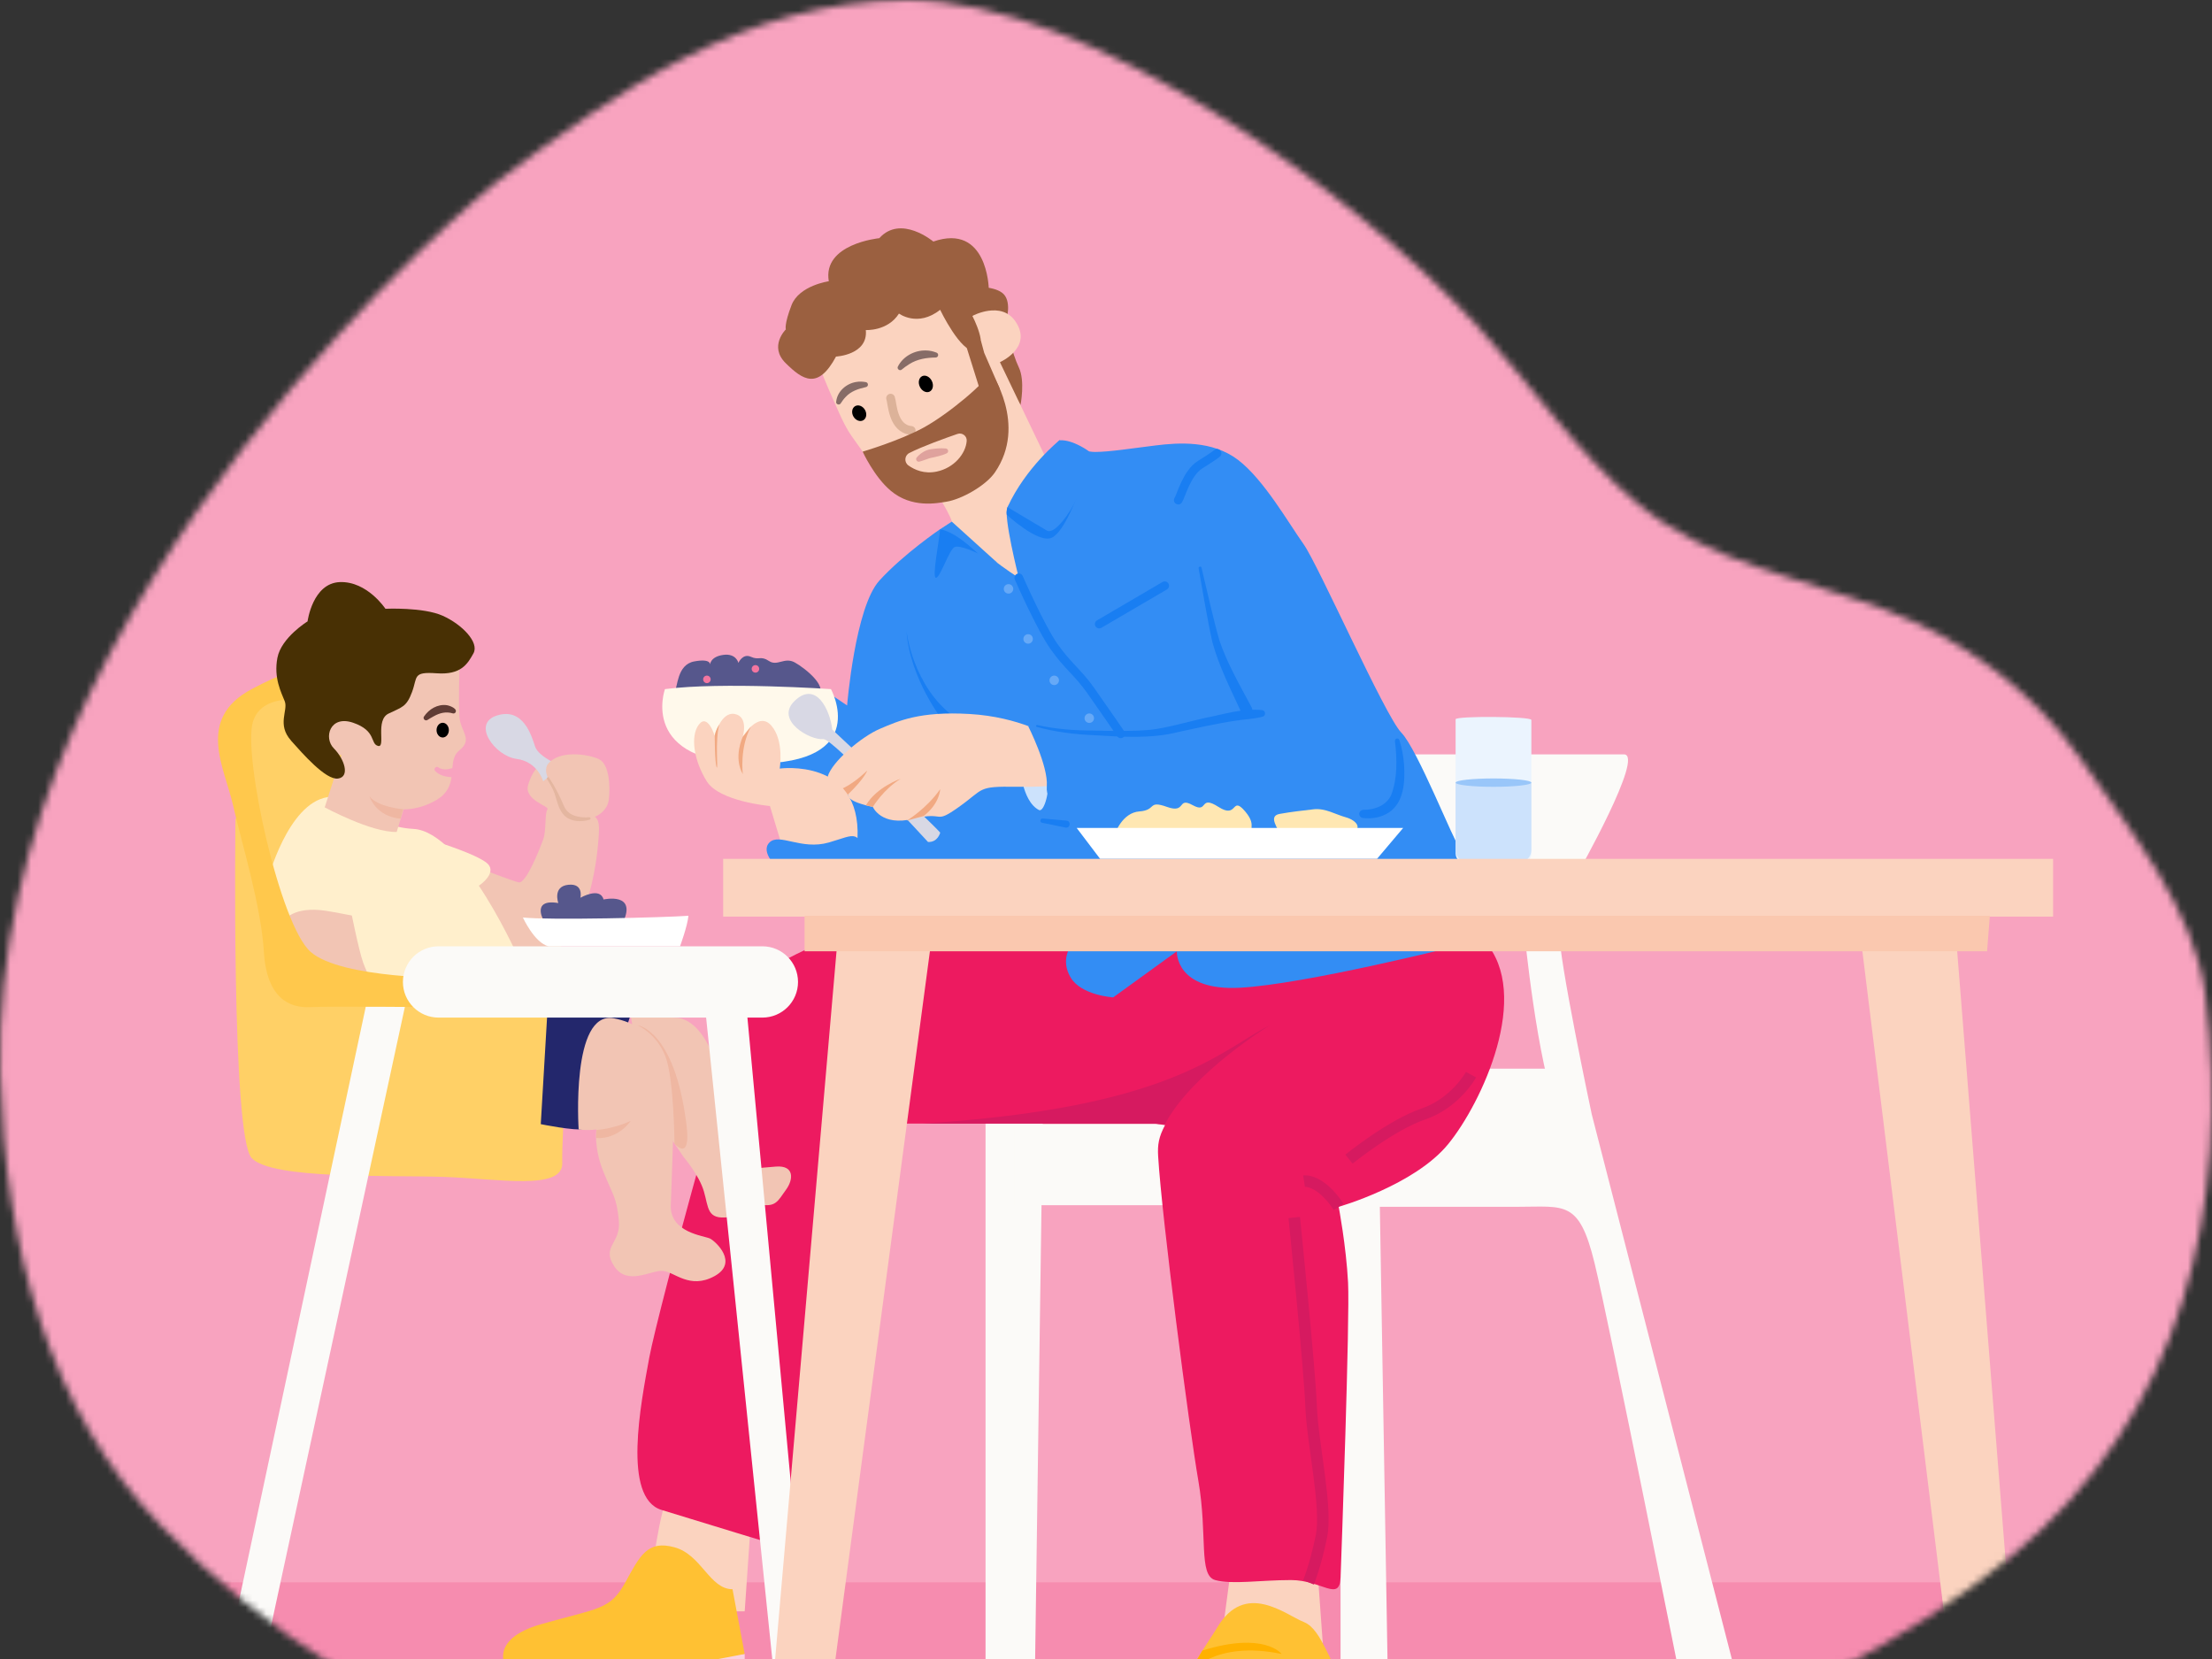 <svg width="320" height="240" viewBox="0 0 320 240" fill="none" xmlns="http://www.w3.org/2000/svg">
<rect x="0" y="0" width="320" height="240" fill="#333333" stroke="none"/>
<g clip-path="url(#clip0_2349_65713)">
<g clip-path="url(#clip1_2349_65713)">
<mask id="mask0_2349_65713" style="mask-type:luminance" maskUnits="userSpaceOnUse" x="0" y="0" width="320" height="267">
<path d="M301.131 109.983C308.169 120.116 317.543 131.728 319.056 143.975C322.779 174.113 315.916 204.766 290.822 225.27C275.538 237.761 257.511 246.675 238.775 252.682C188.19 268.907 128.662 271.735 77.901 255.006C57.12 248.154 38.413 236.366 23.208 220.64C7.26 204.143 0.652 180.811 0.029 155.213C-1.666 85.75 71.554 26.54 71.752 26.393C89.525 12.876 107.926 0.137 131.139 0.001C157.57 -0.152 196.209 28.076 213.635 47.049C221.49 55.601 228.03 65.485 237.024 72.943C247.293 81.455 260.571 83.591 272.75 88.221C283.982 92.489 294.03 99.856 300.978 109.751C301.029 109.824 301.085 109.898 301.136 109.977L301.131 109.983Z" fill="white"/>
</mask>
<g mask="url(#mask0_2349_65713)">
<path d="M326.282 -54.914H-28.426V299.793H326.282V-54.914Z" fill="#F8A3BF"/>
<path d="M329.013 228.908H-32.398V297.946H329.013V228.908Z" fill="#F68CAF"/>
<path d="M147.631 58.599C147.631 58.599 148.334 55.091 147.382 53.136C146.435 51.181 145.421 46.891 145.421 46.891C145.421 46.891 146.356 44.318 145.421 42.833C144.486 41.348 141.091 41.507 141.091 41.507L139.861 46.426L147.637 58.599H147.631Z" fill="#9B6040"/>
<path d="M200.816 109.133H234.933C237.976 109.133 228.234 126.35 228.234 126.35H206.518L200.816 109.133Z" fill="#FBFAF8"/>
<path d="M178.233 225.734L176.742 236.967L191.363 237.777L190.462 225.241L178.233 225.734Z" fill="#FBD3BF"/>
<path d="M94.336 226.143C94.744 225.735 95.554 216.265 97.719 214.639C99.884 213.012 108.816 217.347 108.816 217.347L107.733 233.108H100.694L94.336 226.143Z" fill="#FBD3BF"/>
<path d="M97.578 100.122C98.054 99.447 97.907 96.166 100.412 95.69C102.922 95.214 102.718 96.166 102.718 96.166C102.718 96.166 102.718 95.016 104.611 94.744C106.504 94.472 106.821 95.894 106.821 95.894C106.821 95.894 107.439 94.472 108.629 95.016C109.819 95.56 110.023 94.812 111.242 95.622C112.46 96.432 113.475 95.016 114.965 95.826C116.455 96.636 120.258 99.657 118.025 100.807C115.792 101.958 97.578 100.122 97.578 100.122Z" fill="#56578C"/>
<path d="M68.489 143.528C68.489 143.528 51.98 145.217 47.106 143.528C42.233 141.839 38.719 130.335 38.719 130.335L33.715 105.841C33.715 105.841 36.962 101.375 40.073 100.293C43.185 99.211 47.786 99.483 47.786 99.483L53.743 115.991L67.548 135.883L68.494 143.528H68.489Z" fill="#FFD066"/>
<path d="M69.555 125.67C69.555 125.67 73.969 127.393 75.035 127.648C76.1 127.903 78.129 122.683 78.588 121.437C79.047 120.19 78.792 117.549 79.195 117.096C79.597 116.642 75.743 115.775 76.406 113.542C77.07 111.309 78.345 110.04 79.229 110.601C80.113 111.162 79.807 113.491 79.807 113.491C79.807 113.491 80.77 114.863 81.178 115.418C81.586 115.973 83.054 118.308 84.936 118.008C86.811 117.702 86.709 119.43 86.607 121C86.505 122.57 85.644 135.82 78.69 138.506C71.737 141.198 67.73 133.989 67.73 133.989L63.973 125.67H69.555Z" fill="#F2C5B4"/>
<path d="M38.719 127.342C38.719 127.342 41.597 116.251 47.378 115.316C53.158 114.381 52.518 119.51 59.829 119.918C67.139 120.326 75.391 139.401 75.391 139.401L54.281 143.527H50.489L41.286 141.838L38.713 127.342H38.719Z" fill="#FFEFCC"/>
<path d="M64.408 122.235C66.125 123.765 67.786 125.896 69.276 128.135L64.408 122.235Z" fill="#FFE099"/>
<path d="M34.066 118.438C34.066 118.438 33.443 164.433 36.418 167.544C39.393 170.656 56.174 169.981 64.159 170.253C72.144 170.525 81.478 172.282 81.341 168.224C81.206 164.167 82.56 146.174 82.56 146.174L58.288 143.527C58.288 143.527 42.913 146.57 41.292 141.838C39.665 137.1 36.288 118.438 36.288 118.438H34.066Z" fill="#FFD066"/>
<path d="M148.1 85.19L136.012 76.547L137.696 75.459C137.475 74.632 136.556 73.062 136.012 72.184C136.012 72.184 130.124 73.238 127.823 69.855C125.523 66.471 124.916 65.44 123.63 63.689C122.343 61.938 121.901 60.895 120.445 57.608C118.654 53.573 117.203 49.555 117.203 49.555L125.795 41.502L135.74 40.691L140.682 45.696C140.682 45.696 144.831 43.451 146.905 46.506C149.472 50.286 144.655 52.394 144.655 52.394L151.671 67.032L148.106 85.196L148.1 85.19Z" fill="#FBD3BF"/>
<path d="M119.674 100.123L122.548 102.055C122.548 102.055 123.698 87.848 127.217 83.988C130.737 80.129 136.013 76.547 136.013 76.547C136.013 76.547 142.037 79.591 143.59 80.877C145.143 82.164 147.381 83.586 147.381 83.586C147.381 83.586 145.08 74.519 145.755 73.368C146.429 72.218 153.264 63.694 153.264 63.694C153.264 63.694 156.307 65.383 158.404 65.383C160.501 65.383 163.884 64.839 167.199 64.437C170.515 64.029 175.388 63.694 179.106 66.534C182.829 69.373 186.411 75.669 188.576 78.712C190.741 81.756 200.346 103.546 202.715 105.977C205.084 108.408 210.292 121.743 211.239 122.825C212.185 123.908 210.156 125.801 210.156 125.801H120.235L116.365 116.393L109.27 115.175L109.746 107.904C109.746 107.904 112.738 99.681 112.902 99.681C113.067 99.681 119.663 100.117 119.663 100.117L119.674 100.123Z" fill="#338DF4"/>
<path d="M215.529 154.596H225.39L228.235 163.402H209.76L215.529 154.596Z" fill="#FBFAF8"/>
<path d="M142.574 159.769V244.816H149.681L150.899 158.143L142.58 159.769H142.574Z" fill="#FBFAF8"/>
<path d="M175.354 162.626H146.734V174.351H175.354V162.626Z" fill="#FBFAF8"/>
<path d="M193.931 228.171V245.626H200.817L199.616 174.583H219.507C226.41 174.583 228.439 173.568 230.672 182.704C232.904 191.839 243.457 244.816 243.457 244.816H251.776L230.258 161.151H210.57L185.402 166.303L191.364 181.315L193.931 228.171Z" fill="#FBFAF8"/>
<path d="M269.293 136.562L283.648 252.937H292.307L282.968 135.479L269.293 136.562Z" fill="#FBD3BF"/>
<path d="M167 162.541H128.707L113.417 223.842C113.417 223.842 101.374 220.187 95.69 218.43C90.006 216.674 92.715 203.004 93.933 196.374C95.151 189.743 107.33 144.82 109.359 142.111C111.388 139.402 116.398 137.617 118.426 136.427C120.455 135.236 166.733 136.155 166.733 136.155C166.733 136.155 207.871 128.442 214.774 136.155C221.676 143.868 214.366 159.566 209.498 165.516C204.624 171.472 193.664 174.584 193.664 174.584C193.664 174.584 194.746 180.268 195.018 185.544C195.29 190.82 194.072 224.517 193.936 228.172C193.8 231.828 191.227 228.58 186.761 228.58C182.295 228.58 178.238 229.255 175.795 228.58C173.352 227.906 174.718 222.086 173.364 214.237C172.009 206.388 168.088 176.346 167.544 167.279C167.442 165.578 167.634 164.479 168.541 162.762L167 162.541Z" fill="#ED1A60"/>
<path d="M168.525 162.626C172.458 155.185 183.713 148.305 183.713 148.305C176.215 152.164 169.381 160.285 133.445 162.541H167.006L168.531 162.626H168.525Z" fill="#D61A60"/>
<path d="M107.733 242.425C107.733 242.425 89.87 244.544 82.565 244.817C79.193 244.941 76.972 244.953 75.561 244.924C74.025 244.896 72.846 243.468 73.209 241.977C73.248 241.824 73.294 241.683 73.362 241.564C73.906 240.617 88.249 240.889 93.117 240.617C97.991 240.345 107.733 239.263 107.733 239.263V242.419V242.425Z" fill="#FBD1DF"/>
<path d="M73.361 241.569C73.361 241.569 70.25 237.239 78.365 234.938C86.487 232.637 88.272 232.909 90.425 228.982C92.573 225.06 93.656 222.759 97.583 223.842C101.504 224.924 102.644 229.894 105.97 229.906L107.727 239.268C107.727 239.268 80.394 244.952 73.356 241.569H73.361Z" fill="#FFC133"/>
<path d="M58.61 145.494L36.554 247.525H31.17L53.09 144.813L58.61 145.494Z" fill="#FBFAF8"/>
<path d="M78.231 162.626C78.231 162.626 83.104 163.623 84.589 163.351C86.074 163.079 91.22 146.843 91.22 146.843L79.313 144.281L78.231 162.626Z" fill="#23276C"/>
<path d="M66.459 103.676C66.323 101.511 66.459 96.688 66.459 96.688L64.43 92.852L52.659 97.992L43.592 106.787L46.029 109.762L49.412 109.218L46.975 116.795C46.975 116.795 53.713 120.451 57.386 120.354L58.389 117.084C58.389 117.084 60.667 117.203 63.16 115.719C64.719 114.789 65.15 113.599 65.32 112.42C64.458 112.403 63.551 112.16 62.951 111.536C62.645 111.179 63.172 110.709 63.489 111.06C64.056 111.412 64.821 111.321 65.444 111.117C65.529 110.102 65.66 109.179 66.459 108.544C68.488 106.917 66.595 105.835 66.459 103.67V103.676Z" fill="#F2C5B4"/>
<path d="M61.337 103.659C62.045 102.588 63.315 101.834 64.629 102.015C65.071 102.078 66.273 102.531 65.876 103.086C65.785 103.194 65.644 103.239 65.519 103.205C64.544 102.905 63.626 103.126 62.759 103.613C62.453 103.778 62.13 103.97 61.835 104.157C61.518 104.373 61.121 103.959 61.337 103.653V103.659Z" fill="#613D36"/>
<path d="M64.044 106.69C64.535 106.69 64.934 106.213 64.934 105.625C64.934 105.037 64.535 104.56 64.044 104.56C63.553 104.56 63.154 105.037 63.154 105.625C63.154 106.213 63.553 106.69 64.044 106.69Z" fill="black"/>
<path d="M50.627 131.099C50.627 131.099 51.885 137.469 52.542 139.271C53.194 141.067 54.078 142.467 54.078 142.467C54.078 142.467 47.226 141.351 45.096 139.877C42.965 138.404 41.644 135.105 41.644 135.105L40.885 131.099C40.885 131.099 47.685 128.917 50.627 131.099Z" fill="#F2C5B4"/>
<path d="M63.461 121.867C63.869 122.014 68.584 123.488 70.312 124.752C72.035 126.021 69.956 127.897 68.233 128.758C66.51 129.62 63.461 121.861 63.461 121.861V121.867Z" fill="#FFEFCC"/>
<path d="M78.791 133.23C78.791 133.587 76.609 129.931 80.769 130.64C80.769 130.64 79.907 128.254 82.191 127.999C84.475 127.744 83.965 129.875 83.965 129.875C83.965 129.875 86.804 128.237 87.314 130.124C87.314 130.124 92.239 129.013 90.102 133.479C87.971 137.945 78.785 133.224 78.785 133.224L78.791 133.23Z" fill="#56578C"/>
<path d="M81.222 110.85C81.222 110.85 77.924 109.529 77.414 108.011C76.904 106.486 75.742 102.327 71.934 103.494C68.125 104.661 71.628 109.382 74.722 109.784C77.816 110.187 78.581 113.032 78.581 113.032L81.222 110.85Z" fill="#D8D8E4"/>
<path d="M83.704 163.396C83.704 163.396 84.724 163.583 86.277 163.396C86.277 163.396 85.869 165.986 87.291 169.505C88.714 173.024 89.184 173.16 89.524 176.544C89.864 179.927 86.951 180.267 88.85 183.174C90.743 186.081 94.194 183.718 95.888 183.849C97.577 183.985 99.748 186.563 103.329 184.631C106.917 182.698 103.533 179.587 102.723 179.179C101.913 178.771 96.903 178.351 97.039 174.367C97.175 170.383 97.583 161.316 97.379 157.734C97.175 154.147 95.01 148.457 88.787 147.312C82.565 146.168 83.71 163.39 83.71 163.39L83.704 163.396Z" fill="#F2C5B4"/>
<path d="M86.295 163.458C86.295 163.458 88.426 163.402 91.225 162.172C91.225 162.172 89.519 164.818 86.232 164.637L86.295 163.464V163.458Z" fill="#EFB7A2"/>
<path d="M108 169.171C108 169.171 109.627 168.967 112.262 168.763C114.903 168.559 114.835 170.588 113.684 172.147C112.534 173.705 112.262 174.787 109.627 174.175C106.986 173.569 108 169.171 108 169.171Z" fill="#F2C5B4"/>
<path d="M98.922 167.414C98.922 167.414 101.138 169.992 101.83 172.356C102.527 174.719 102.238 176.481 105.417 176.079C108.596 175.671 106.975 168.23 106.975 168.23L105.304 160.369C105.304 160.369 103.399 147.267 97.579 147.216C93.142 147.176 91.221 146.848 91.221 146.848L93.442 159.366L98.922 167.419V167.414Z" fill="#F2C5B4"/>
<path d="M188.65 170.865C188.65 170.865 190.951 170.525 193.655 174.583" stroke="#D61A60" stroke-width="1.67" stroke-miterlimit="10"/>
<path d="M187.232 176.131C187.232 176.131 189.465 197.927 189.669 203.407C189.873 208.887 192.038 218.022 191.16 222.284C190.281 226.546 189.301 228.909 189.301 228.909" stroke="#D61A60" stroke-width="1.67" stroke-miterlimit="10"/>
<path d="M195.148 167.686C195.148 167.686 201.241 162.744 205.905 161.158C210.574 159.565 212.807 155.468 212.807 155.468" stroke="#D61A60" stroke-width="1.67" stroke-miterlimit="10"/>
<path d="M230.263 161.158C230.263 161.158 225.39 138.257 225.594 134.805C225.798 131.354 220.521 134.805 220.521 134.805C220.521 134.805 222.346 153.819 225.395 161.158H230.269H230.263Z" fill="#FBFAF8"/>
<path d="M96.195 99.692C96.195 99.692 92.302 110.465 109.219 110.465C126.135 110.465 120.213 99.692 120.213 99.692C120.213 99.692 104.447 98.61 96.195 99.692Z" fill="#FFF9EB"/>
<path d="M134.256 121.811C134.256 121.811 120.485 106.764 119.102 106.923C117.209 107.138 112.012 104.192 114.976 101.375C118.087 98.417 120.082 102.758 120.405 105.546C120.405 105.546 134.392 118.626 136.018 120.451C136.018 120.451 135.678 121.873 134.261 121.805L134.256 121.811Z" fill="#D8D8E4"/>
<path d="M131.139 91.299C131.139 91.299 132.006 99.295 138.092 103.755L136.466 104.356C136.466 104.356 131.609 98.201 131.139 91.299Z" fill="#197EF2"/>
<path d="M152.51 99.108C152.889 99.108 153.196 98.801 153.196 98.422C153.196 98.043 152.889 97.736 152.51 97.736C152.131 97.736 151.824 98.043 151.824 98.422C151.824 98.801 152.131 99.108 152.51 99.108Z" fill="#66A9F7"/>
<path d="M157.582 104.582C157.961 104.582 158.268 104.275 158.268 103.897C158.268 103.518 157.961 103.211 157.582 103.211C157.203 103.211 156.896 103.518 156.896 103.897C156.896 104.275 157.203 104.582 157.582 104.582Z" fill="#66A9F7"/>
<path d="M148.735 93.118C149.113 93.118 149.42 92.811 149.42 92.432C149.42 92.053 149.113 91.746 148.735 91.746C148.356 91.746 148.049 92.053 148.049 92.432C148.049 92.811 148.356 93.118 148.735 93.118Z" fill="#66A9F7"/>
<path d="M145.897 85.875C146.275 85.875 146.582 85.568 146.582 85.19C146.582 84.811 146.275 84.504 145.897 84.504C145.518 84.504 145.211 84.811 145.211 85.19C145.211 85.568 145.518 85.875 145.897 85.875Z" fill="#66A9F7"/>
<path d="M147.518 110.465C147.518 110.465 147.722 115.922 150.357 117.209C151.071 117.384 151.944 114.438 151.564 112.001C150.187 110.465 147.518 110.465 147.518 110.465Z" fill="#CCE2FC"/>
<path d="M173.818 82.123C174.561 85.234 175.541 89.632 176.408 92.653C177.547 96.025 179.395 99.176 181.061 102.321C181.571 103.279 180.154 104.072 179.61 103.126C178.069 99.776 176.38 96.495 175.399 92.925C174.691 89.819 173.966 85.382 173.399 82.214C173.348 81.953 173.767 81.857 173.818 82.129V82.123Z" fill="#197EF2"/>
<path d="M147.381 83.585C147.381 83.585 150.515 90.76 152.504 93.565C154.487 96.37 155.91 97.254 157.735 99.821C159.56 102.394 162.132 106.157 162.132 106.157" stroke="#197EF2" stroke-width="1.25" stroke-miterlimit="10" stroke-linecap="round"/>
<path d="M159.016 90.284L168.491 84.736" stroke="#197EF2" stroke-width="1.25" stroke-miterlimit="10" stroke-linecap="round"/>
<path d="M170.451 72.353C170.859 71.747 171.67 68.432 173.63 67.213C175.591 65.995 176.067 65.587 176.067 65.587" stroke="#197EF2" stroke-width="1.25" stroke-miterlimit="10" stroke-linecap="round"/>
<path d="M120.966 58.129C121.102 56.622 122.445 55.471 123.878 55.256C124.337 55.171 124.808 55.199 125.261 55.279C125.46 55.312 125.59 55.505 125.556 55.704C125.528 55.851 125.42 55.959 125.284 55.993C124.173 56.242 123.102 56.588 122.326 57.438C122.059 57.71 121.821 58.05 121.617 58.361C121.425 58.673 120.915 58.486 120.96 58.135L120.966 58.129Z" fill="#876C67"/>
<path d="M129.892 53.028C130.64 51.549 132.301 50.659 133.933 50.699C134.477 50.699 135.004 50.823 135.491 51.016C135.678 51.09 135.769 51.299 135.695 51.486C135.644 51.622 135.514 51.707 135.378 51.719C134.023 51.736 132.72 51.94 131.564 52.665C131.173 52.897 130.787 53.192 130.442 53.47C130.153 53.719 129.716 53.356 129.892 53.028Z" fill="#876C67"/>
<path d="M134.478 56.657C134.957 56.427 135.106 55.739 134.809 55.121C134.513 54.503 133.883 54.189 133.404 54.419C132.924 54.649 132.776 55.337 133.072 55.955C133.369 56.573 133.998 56.887 134.478 56.657Z" fill="black"/>
<path d="M124.886 60.797C125.347 60.531 125.457 59.858 125.131 59.295C124.806 58.731 124.168 58.49 123.707 58.756C123.247 59.022 123.137 59.694 123.462 60.258C123.788 60.822 124.425 61.063 124.886 60.797Z" fill="black"/>
<path d="M128.838 57.602C129.11 58.344 129.11 61.999 131.813 62.271" stroke="#DCB299" stroke-width="1.27" stroke-miterlimit="10" stroke-linecap="round"/>
<path d="M124.797 65.337C124.797 65.337 130.096 63.773 133.575 61.88C137.146 59.936 142.631 55.357 143.306 53.736C143.306 53.736 148.695 61.398 143.929 68.341C142.609 70.262 139.106 72.234 136.913 72.58C135.581 72.789 131.903 73.566 128.843 70.981C126.457 68.97 124.797 65.337 124.797 65.337ZM131.546 65.535C130.838 65.898 130.776 66.879 131.422 67.338C132.312 67.972 133.711 68.601 135.502 68.222C138.041 67.689 139.707 65.626 139.849 63.79C139.906 63.07 139.191 62.537 138.511 62.775C136.772 63.376 133.411 64.578 131.546 65.535Z" fill="#9B6040"/>
<path d="M154.901 136.896C154.901 136.896 153.353 138.863 154.901 141.436C156.448 144.009 161.044 144.286 161.044 144.286L170.247 137.622C170.247 137.622 169.964 143.397 179.377 142.892C188.784 142.388 210.575 136.902 210.575 136.902C210.575 136.902 160.664 133.989 154.901 136.902V136.896Z" fill="#338DF4"/>
<path d="M176.069 235.477C174.844 237.54 171.064 242.652 170.656 245.627C170.248 248.602 170.316 250.229 175.354 250.501C180.398 250.773 188.65 249.951 192.033 249.277C195.416 248.602 197.853 247.254 195.144 244.273C192.435 241.298 191.353 235.749 188.65 234.667C185.941 233.585 180.132 228.62 176.063 235.477H176.069Z" fill="#FFC133"/>
<path d="M172.016 242.045C172.016 242.045 175.665 237.24 185.407 239.274C185.407 239.274 182.936 235.976 173.954 238.775L172.016 242.051V242.045Z" fill="#FFB100"/>
<path d="M119.911 40.685C119.911 40.685 115.61 41.292 114.51 44.137C113.417 46.976 113.683 47.656 113.683 47.656C113.683 47.656 111.19 50.093 113.655 52.53C116.12 54.967 118.33 56.451 120.943 51.583C120.943 51.583 125.601 51.351 125.255 47.747C125.255 47.747 128.429 47.934 130.05 45.361C130.05 45.361 132.759 47.39 136.006 44.817C136.006 44.817 138.981 51.039 141.078 50.773C143.175 50.507 140.67 45.701 140.67 45.701L143.039 41.711C143.039 41.711 142.835 32.241 135.02 34.944C135.02 34.944 130.316 30.994 127.205 34.457C127.205 34.457 118.959 35.251 119.9 40.697L119.911 40.685Z" fill="#9B6040"/>
<path d="M210.576 123.511V104.056C210.576 103.557 221.536 103.625 221.536 104.152V123.505C221.536 124.208 220.964 124.781 220.261 124.781H211.857C211.154 124.781 210.582 124.208 210.582 123.505L210.576 123.511Z" fill="#EBF4FE"/>
<path d="M210.576 113.22H221.536V122.95C221.536 123.965 220.715 124.792 219.694 124.792H212.412C211.398 124.792 210.57 123.97 210.57 122.95V113.22H210.576Z" fill="#CCE2FC"/>
<path d="M216.056 113.826C219.083 113.826 221.536 113.555 221.536 113.22C221.536 112.885 219.083 112.613 216.056 112.613C213.03 112.613 210.576 112.885 210.576 113.22C210.576 113.555 213.03 113.826 216.056 113.826Z" fill="#99C6F9"/>
<path d="M152.52 106.86C152.044 106.52 147.516 103.715 140.274 103.29C133.037 102.871 129.988 104.288 127.285 105.438C124.576 106.588 120.314 110.244 119.742 112.341C119.169 114.437 122.518 114.743 122.649 114.959C122.779 115.174 122.49 115.917 126.27 116.738C126.27 116.738 127.489 119.606 132.158 118.444C136.828 117.282 134.998 119.379 138.721 116.738C142.444 114.097 141.299 113.735 147.046 113.82C152.792 113.899 153.268 113.383 153.268 113.383L152.526 106.86H152.52Z" fill="#FBD3BF"/>
<path d="M120.943 114.364C120.943 114.364 122.49 114.262 125.46 111.474C125.46 111.474 125.114 112.573 122.644 114.959C122.644 114.959 121.691 114.834 120.943 114.364Z" fill="#F1A982"/>
<path d="M126.27 116.738C126.27 116.738 127.806 114.165 130.328 112.641C130.328 112.641 126.843 113.819 125.262 116.5L126.27 116.738Z" fill="#F1A982"/>
<path d="M131.206 118.717C131.104 118.745 133.983 117.073 136.012 114.166C136.012 114.166 135.972 116.24 133.609 118.054C133.609 118.054 132.158 118.439 131.206 118.717Z" fill="#F1A982"/>
<path d="M161.316 120.592C161.316 120.592 162.331 117.56 164.836 117.384C167.341 117.208 165.986 115.718 168.825 116.732C171.665 117.747 170.248 115.214 172.549 116.483C174.85 117.752 173.427 114.907 176.272 116.732C179.111 118.557 178.097 114.998 180.131 117.384C182.16 119.77 179.859 119.934 182.296 120.96C184.733 121.98 161.322 120.592 161.322 120.592H161.316Z" fill="#FFE7B2"/>
<path d="M185.135 120.728C185.067 119.986 183.31 118.064 185.135 117.741C186.96 117.418 188.314 117.282 190.009 117.078C191.703 116.874 193.188 117.821 194.678 118.229C196.169 118.637 197.654 119.997 194.678 121C191.703 122.003 185.141 120.728 185.141 120.728H185.135Z" fill="#FFE7B2"/>
<path d="M148.734 105.03C148.734 105.03 151.659 110.794 151.438 113.724C151.217 116.654 154.079 115.588 154.079 115.588L154.753 110.969L153.806 107.535V106.674L150.877 105.37L148.734 105.03Z" fill="#338DF4"/>
<path d="M159.15 124.248L155.756 119.771H202.992L199.206 124.248H159.15Z" fill="white"/>
<path d="M150.056 104.888C152.697 105.478 155.497 105.693 158.2 105.682C160.937 105.75 163.692 105.818 166.384 105.58C168.69 105.347 172.051 104.361 174.369 103.851C177.083 103.336 179.809 102.412 182.62 102.735C183.119 102.82 183.147 103.568 182.648 103.681C181.328 104.033 179.985 104.05 178.642 104.276C176.318 104.605 172.935 105.364 170.594 105.863C166.576 106.917 162.264 106.594 158.172 106.351C155.446 106.237 152.618 105.886 149.994 105.16C149.92 105.143 149.869 105.064 149.892 104.985C149.909 104.911 149.988 104.866 150.062 104.883L150.056 104.888Z" fill="#197EF2"/>
<path d="M50.27 123.84C50.27 123.84 51.284 128.102 52.248 130.793C53.211 133.485 51.839 132.465 47.124 131.757C42.409 131.048 41.185 133.128 40.885 133.23L38.986 128.833" fill="#FFEFCC"/>
<path d="M62.939 145.697C62.939 145.697 47.649 145.561 44.804 145.697C41.96 145.833 38.582 144.479 38.174 137.712C37.766 130.946 34.927 121.878 33.708 116.466C32.49 111.054 28.296 104.015 36.417 99.686C44.538 95.356 47.241 96.302 47.241 96.302L45.757 101.579C45.757 101.579 37.907 99.55 36.553 104.554C35.199 109.558 40.475 133.785 44.941 137.707C49.406 141.628 65.643 141.498 65.643 141.498L62.934 145.692L62.939 145.697Z" fill="#FFC84C"/>
<path d="M42.102 107.144C43.734 108.969 47.123 112.879 48.903 112.63C50.677 112.375 49.815 109.791 48.297 108.266C46.778 106.742 47.724 103.392 51.102 104.56C54.485 105.727 53.522 107.603 54.689 107.909C55.857 108.215 54.23 104.186 56.214 103.228C58.197 102.27 58.803 102.276 59.614 100.094C60.424 97.912 59.665 97.153 63.167 97.402C66.669 97.657 67.633 96.082 68.494 94.512C69.356 92.936 66.868 90.352 64.057 89.083C61.24 87.813 55.76 88.068 55.76 88.068C55.76 88.068 53.119 84.062 49.164 84.209C45.208 84.362 44.494 89.893 44.494 89.893C44.494 89.893 40.686 92.228 40.13 95.169C39.575 98.111 40.686 100.145 41.196 101.46C41.706 102.78 40.023 104.809 42.108 107.138L42.102 107.144Z" fill="#483004"/>
<path d="M79.226 110.595C79.226 110.595 78.433 111.558 79.804 113.485C81.176 115.412 80.819 118.059 83.46 118.438C86.101 118.812 87.874 117.345 88.078 115.667C88.282 113.995 88.22 110.595 86.65 109.83C85.081 109.07 80.779 108.458 79.226 110.589V110.595Z" fill="#F2C5B4"/>
<path d="M79.466 112.562C80.368 113.927 80.985 115.203 81.614 116.665C82.238 118.07 83.847 118.325 85.236 118.229C85.445 118.206 85.502 118.524 85.304 118.58C84.142 118.932 82.674 118.915 81.705 118.042C80.787 117.175 80.594 115.843 80.215 114.761C79.954 114.024 79.551 113.383 79.143 112.715C79.002 112.488 79.37 112.307 79.466 112.562Z" fill="#E4B6A0"/>
<path d="M75.641 132.725C75.641 132.725 77.312 136.397 79.347 136.896H98.377C98.377 136.896 99.443 134.012 99.596 132.481C96.195 132.731 79.466 133.139 75.646 132.731L75.641 132.725Z" fill="white"/>
<path d="M101.975 145.493L112.618 248.709H117.593L107.965 145.493H101.975Z" fill="#FBFAF8"/>
<path d="M110.289 136.896H63.444C60.596 136.896 58.287 139.205 58.287 142.054C58.287 144.902 60.596 147.211 63.444 147.211H110.289C113.137 147.211 115.446 144.902 115.446 142.054C115.446 139.205 113.137 136.896 110.289 136.896Z" fill="#FBFAF8"/>
<path d="M121.261 134.8L111.275 249.956H119.532L134.794 135.616L121.261 134.8Z" fill="#FBD3BF"/>
<path d="M113.344 123.098L111.383 116.603C111.383 116.603 104.078 115.963 102.247 113.033C100.417 110.103 99.81 106.521 101.097 104.827C102.383 103.138 103.398 106.453 103.398 106.453C103.398 106.453 104.276 102.9 106.305 103.291C108.334 103.682 107.455 106.589 107.455 106.589C107.455 106.589 109.688 102.798 111.581 104.963C113.474 107.127 112.799 111.185 112.799 111.185C112.799 111.185 124.553 109.581 124.054 121.244L118.682 123.5L113.338 123.092L113.344 123.098Z" fill="#FBD3BF"/>
<path d="M107.46 106.588C107.46 106.588 106.038 109.495 107.46 112C107.46 112 106.962 108.158 108.639 105.12L107.46 106.582V106.588Z" fill="#F1A982"/>
<path d="M103.398 106.452C103.398 106.452 103.398 110.312 103.67 110.986C103.942 111.66 103.404 107.098 104.061 104.786C103.398 105.88 103.398 106.452 103.398 106.452Z" fill="#F1A982"/>
<path d="M112.602 125.669C112.602 125.669 109.893 123.3 111.315 121.878C112.738 120.455 115.917 123.028 119.907 121.878C123.896 120.727 124.168 119.775 125.387 124.785C126.605 129.795 112.602 125.669 112.602 125.669Z" fill="#338DF4"/>
<path d="M297.01 124.247H104.615V132.6H297.01V124.247Z" fill="#FBD3BF"/>
<path d="M150.85 118.411L154.29 118.717C154.987 118.796 154.839 119.844 154.142 119.72L150.759 119.028C150.379 118.955 150.464 118.377 150.85 118.411Z" fill="#197EF2"/>
<path d="M197.274 117.152C198.895 117.152 200.567 116.523 201.258 115.004C202.193 112.562 202.102 109.785 201.802 107.206C201.779 107.025 201.904 106.861 202.085 106.838C202.244 106.815 202.392 106.917 202.443 107.065C202.811 108.21 203.021 109.377 203.117 110.573C203.276 112.976 203.151 116.047 200.929 117.538C199.773 118.263 198.487 118.501 197.144 118.331C196.821 118.286 196.6 117.991 196.639 117.668C196.679 117.351 196.968 117.141 197.274 117.158V117.152Z" fill="#197EF2"/>
<path d="M145.636 74.456C145.636 74.456 150.164 78.655 152.125 77.8C154.08 76.944 156.109 70.999 156.109 70.999L145.755 73.368C145.624 73.787 145.596 74.144 145.636 74.456Z" fill="#197EF2"/>
<path d="M145.754 73.368C145.754 73.368 149.744 75.737 151.438 76.751C153.133 77.766 158.04 69.622 157.547 65.303C157.547 65.303 155.224 63.558 153.263 63.694C153.263 63.694 148.389 67.616 145.754 73.368Z" fill="#338DF4"/>
<path d="M137.689 75.459L136.012 76.547L144.303 81.438L137.689 75.459Z" fill="#338DF4"/>
<path d="M136.012 76.547C135.865 78.253 134.794 83.585 135.406 83.585C136.018 83.585 137.305 79.505 138.098 79.142C138.891 78.78 141.481 80.072 141.481 80.072C139.685 78.434 137.883 76.955 136.018 76.552L136.012 76.547Z" fill="#197EF2"/>
<path d="M58.333 117.072C58.333 117.072 54.66 116.778 53.453 115.202C53.453 115.202 54.315 118.115 57.953 118.438L58.327 117.067L58.333 117.072Z" fill="#EFB7A2"/>
<path d="M102.265 98.824C102.565 98.824 102.809 98.581 102.809 98.28C102.809 97.98 102.565 97.736 102.265 97.736C101.964 97.736 101.721 97.98 101.721 98.28C101.721 98.581 101.964 98.824 102.265 98.824Z" fill="#F476A0"/>
<path d="M109.286 97.306C109.587 97.306 109.83 97.062 109.83 96.762C109.83 96.461 109.587 96.218 109.286 96.218C108.986 96.218 108.742 96.461 108.742 96.762C108.742 97.062 108.986 97.306 109.286 97.306Z" fill="#F476A0"/>
<path d="M287.864 132.477H116.393V137.617H287.461L287.864 132.477Z" fill="#FAC8AF"/>
<path d="M97.578 165.441C97.578 165.441 97.504 155.966 96.251 152.798C94.925 149.443 92.205 148.31 92.205 148.31C92.205 148.31 97.578 148.893 99.3 162.63C100.014 168.298 97.578 165.441 97.578 165.441Z" fill="#EFB7A2"/>
<path d="M142.378 51.039L144.65 56.264L142.14 57.602L139.861 50.337L141.913 49.316L142.378 51.039Z" fill="#9B6040"/>
<path d="M132.617 66.181C133.122 65.592 133.859 65.105 134.629 64.991C135.349 64.883 136.086 64.81 136.828 64.878C137.032 64.895 137.179 65.076 137.162 65.28C137.151 65.416 137.066 65.529 136.947 65.581C136.142 65.972 135.281 66.091 134.454 66.295C133.978 66.448 133.507 66.657 132.997 66.782C132.657 66.878 132.391 66.436 132.617 66.181Z" fill="#DFA29D"/>
</g>
</g>
</g>
<defs>
<clipPath id="clip0_2349_65713">
<rect width="320" height="240.009" fill="white"/>
</clipPath>
<clipPath id="clip1_2349_65713">
<rect width="320" height="240" fill="white" transform="translate(0 0.004)"/>
</clipPath>
</defs>
</svg>